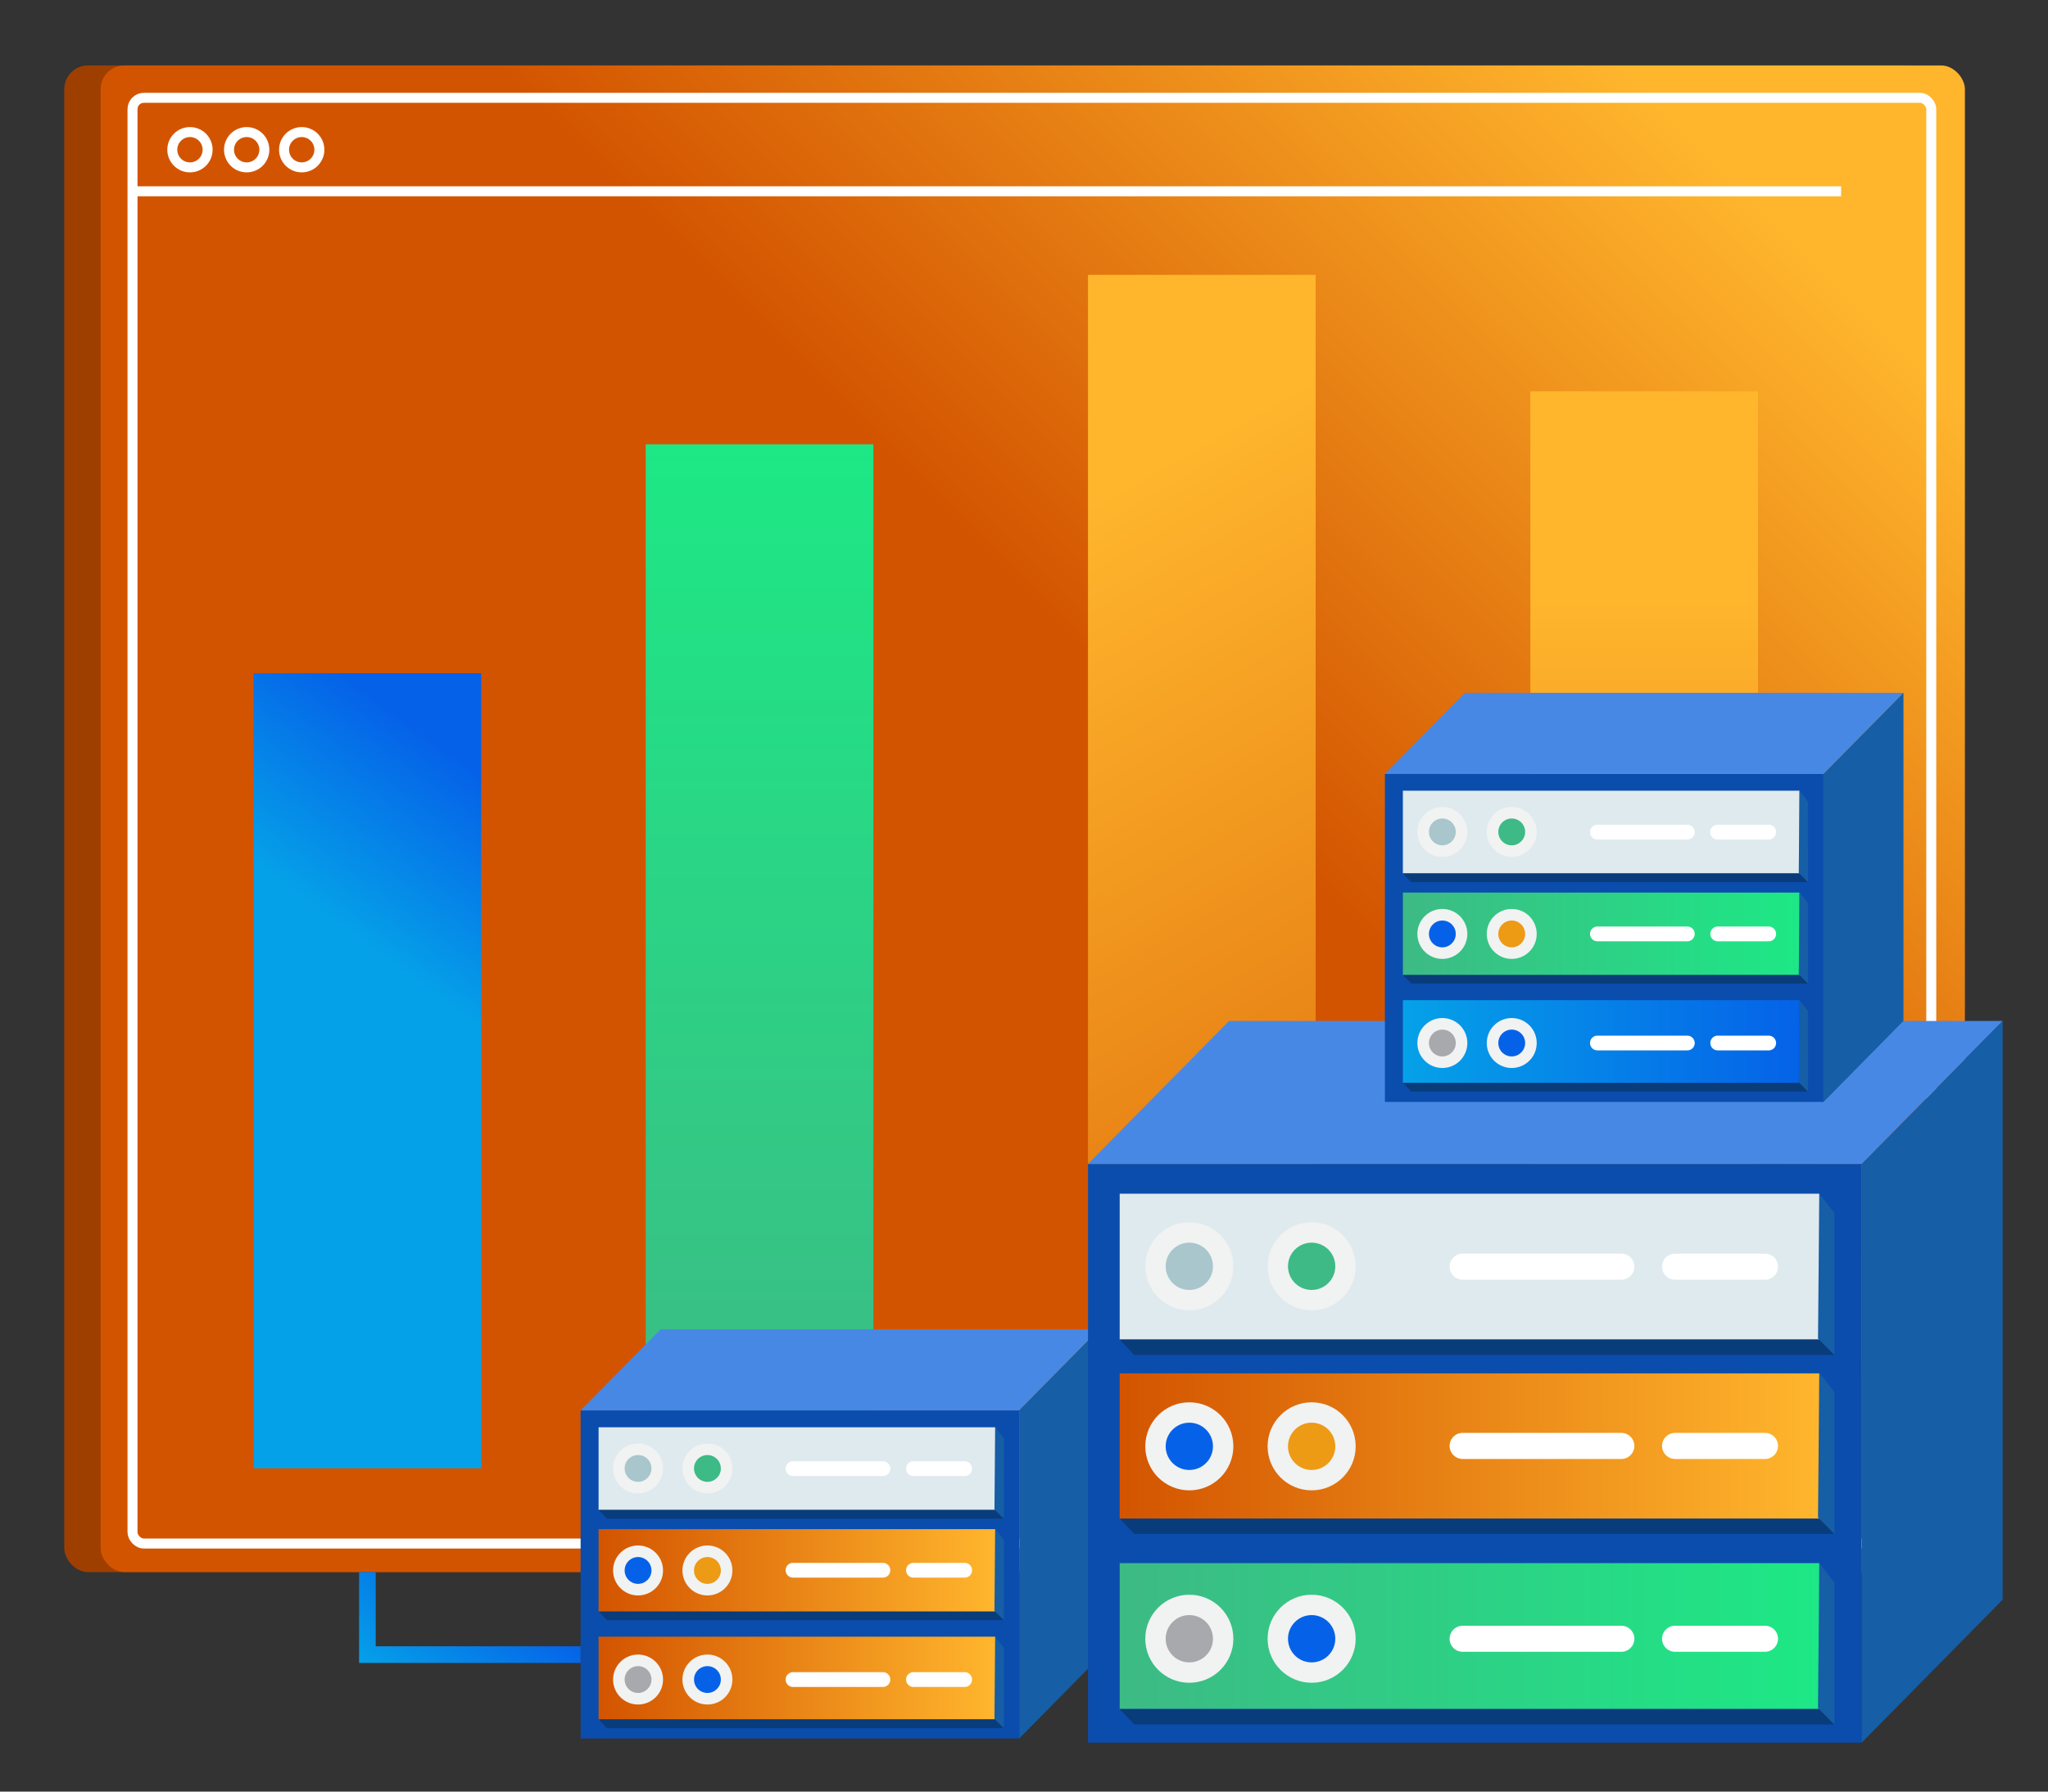 <svg id="Layer_1" data-name="Layer 1" xmlns="http://www.w3.org/2000/svg" xmlns:xlink="http://www.w3.org/1999/xlink" viewBox="0 0 400 350"><rect x="0" y="0" width="400" height="350" fill="#333333" stroke="none"/><defs><style>.cls-1{fill:url(#linear-gradient);}.cls-2{opacity:0.25;}.cls-3{fill:url(#linear-gradient-2);}.cls-27,.cls-4{fill:none;stroke-miterlimit:10;}.cls-4{stroke:#fff;stroke-width:1.95px;}.cls-5{fill:url(#linear-gradient-3);}.cls-6{fill:url(#linear-gradient-4);}.cls-7{fill:url(#linear-gradient-5);}.cls-8{fill:url(#linear-gradient-6);}.cls-9{fill:#0b4dad;}.cls-10{fill:#4888e5;}.cls-11{fill:#165ea5;}.cls-12{fill:url(#linear-gradient-7);}.cls-13{fill:url(#linear-gradient-8);}.cls-14{fill:#dfeaef;}.cls-15{fill:#f1f2f2;}.cls-16{fill:#0562e8;}.cls-17{fill:#ed9a15;}.cls-18{fill:#a7a9ac;}.cls-19{fill:#a8c6cc;}.cls-20{fill:#3dba85;}.cls-21{fill:#fff;}.cls-22{fill:#093c7a;}.cls-23{fill:url(#linear-gradient-9);}.cls-24{fill:url(#linear-gradient-10);}.cls-25{fill:url(#linear-gradient-11);}.cls-26{fill:url(#linear-gradient-12);}.cls-27{stroke-width:3.25px;stroke:url(#linear-gradient-13);}</style><linearGradient id="linear-gradient" x1="222.69" y1="131.89" x2="333.08" y2="21.5" gradientUnits="userSpaceOnUse"><stop offset="0" stop-color="#d35400"/><stop offset="1" stop-color="#ffb62d"/></linearGradient><linearGradient id="linear-gradient-2" x1="222.88" y1="138.79" x2="333.26" y2="28.41" xlink:href="#linear-gradient"/><linearGradient id="linear-gradient-3" x1="83.15" y1="193.72" x2="106.91" y2="161.46" gradientUnits="userSpaceOnUse"><stop offset="0" stop-color="#05a1e8"/><stop offset="1" stop-color="#0562e8"/></linearGradient><linearGradient id="linear-gradient-4" x1="410.62" y1="-159.94" x2="610.66" y2="-159.94" gradientTransform="translate(308.28 697.46) rotate(-90)" gradientUnits="userSpaceOnUse"><stop offset="0" stop-color="#3dba85"/><stop offset="1" stop-color="#1de885"/></linearGradient><linearGradient id="linear-gradient-5" x1="310.64" y1="302.96" x2="197.74" y2="105.61" xlink:href="#linear-gradient"/><linearGradient id="linear-gradient-6" x1="321.13" y1="305.5" x2="321.13" y2="116.2" xlink:href="#linear-gradient"/><linearGradient id="linear-gradient-7" x1="420.18" y1="-1138.8" x2="497.65" y2="-1138.8" gradientTransform="matrix(1, 0, 0, -1, -303.27, -832)" xlink:href="#linear-gradient"/><linearGradient id="linear-gradient-8" x1="420.18" y1="-1159.82" x2="497.65" y2="-1159.82" gradientTransform="matrix(1, 0, 0, -1, -303.27, -832)" xlink:href="#linear-gradient"/><linearGradient id="linear-gradient-9" x1="521.96" y1="-1114.55" x2="658.61" y2="-1114.55" gradientTransform="matrix(1, 0, 0, -1, -303.27, -832)" xlink:href="#linear-gradient"/><linearGradient id="linear-gradient-10" x1="521.96" y1="-1151.62" x2="658.61" y2="-1151.62" gradientTransform="matrix(1, 0, 0, -1, -303.27, -832)" xlink:href="#linear-gradient-4"/><linearGradient id="linear-gradient-11" x1="577.27" y1="-1014.45" x2="654.74" y2="-1014.45" gradientTransform="matrix(1, 0, 0, -1, -303.27, -832)" xlink:href="#linear-gradient-4"/><linearGradient id="linear-gradient-12" x1="577.27" y1="-1035.46" x2="654.74" y2="-1035.46" gradientTransform="matrix(1, 0, 0, -1, -303.27, -832)" xlink:href="#linear-gradient-3"/><linearGradient id="linear-gradient-13" x1="79.92" y1="332.07" x2="96.7" y2="309.3" xlink:href="#linear-gradient-3"/></defs><rect class="cls-1" x="12.57" y="12.79" width="364.11" height="294.32" rx="4.63"/><rect class="cls-2" x="12.57" y="12.79" width="364.11" height="294.32" rx="4.63"/><rect class="cls-3" x="19.66" y="12.79" width="364.11" height="294.32" rx="4.63"/><rect class="cls-4" x="25.87" y="19.12" width="351.32" height="282.43" rx="2.22" transform="translate(403.07 320.66) rotate(-180)"/><line class="cls-4" x1="25.87" y1="37.37" x2="359.59" y2="37.37"/><circle class="cls-4" cx="37.1" cy="29.25" r="3.45"/><circle class="cls-4" cx="48.18" cy="29.25" r="3.45"/><circle class="cls-4" cx="58.93" cy="29.25" r="3.45"/><rect class="cls-5" x="49.53" y="131.51" width="44.46" height="155.33"/><rect class="cls-6" x="126.12" y="86.8" width="44.46" height="200.04"/><rect class="cls-7" x="212.5" y="53.7" width="44.46" height="233.14"/><rect class="cls-8" x="298.9" y="76.44" width="44.46" height="210.4"/><rect class="cls-9" x="113.4" y="275.53" width="85.66" height="64.09"/><polygon class="cls-10" points="199.07 275.53 113.4 275.53 129.02 259.7 214.68 259.7 199.07 275.53"/><polygon class="cls-11" points="214.68 323.79 199.07 339.62 199.07 275.53 214.68 259.7 214.68 323.79"/><rect class="cls-12" x="116.91" y="298.73" width="77.47" height="16.15"/><rect class="cls-13" x="116.91" y="319.74" width="77.47" height="16.15"/><rect class="cls-14" x="116.91" y="278.83" width="77.47" height="16.15"/><circle class="cls-15" cx="124.62" cy="306.8" r="4.88"/><circle class="cls-15" cx="138.17" cy="306.8" r="4.88"/><circle class="cls-15" cx="124.62" cy="328.11" r="4.88"/><circle class="cls-15" cx="138.17" cy="328.11" r="4.88"/><circle class="cls-15" cx="124.62" cy="286.87" r="4.88"/><circle class="cls-15" cx="138.17" cy="286.87" r="4.88"/><circle class="cls-16" cx="124.62" cy="306.8" r="2.62"/><circle class="cls-17" cx="138.17" cy="306.8" r="2.62"/><circle class="cls-18" cx="124.62" cy="328.11" r="2.62"/><circle class="cls-19" cx="124.62" cy="286.87" r="2.62"/><circle class="cls-16" cx="138.17" cy="328.11" r="2.62"/><circle class="cls-20" cx="138.17" cy="286.87" r="2.62"/><path class="cls-21" d="M154.89,305.32h17.56a1.44,1.44,0,0,1,1.44,1.44h0a1.44,1.44,0,0,1-1.44,1.44H154.89a1.43,1.43,0,0,1-1.44-1.44h0a1.44,1.44,0,0,1,1.43-1.45h0Z"/><path class="cls-21" d="M154.89,326.67h17.56a1.45,1.45,0,0,1,1.44,1.44h0a1.45,1.45,0,0,1-1.44,1.45H154.89a1.44,1.44,0,0,1-1.44-1.45h0A1.44,1.44,0,0,1,154.89,326.67Z"/><path class="cls-21" d="M178.41,326.67h10a1.44,1.44,0,0,1,1.44,1.44h0a1.44,1.44,0,0,1-1.44,1.45h-10a1.44,1.44,0,0,1-1.44-1.45h0A1.44,1.44,0,0,1,178.41,326.67Z"/><path class="cls-21" d="M178.41,305.32h10a1.43,1.43,0,0,1,1.44,1.44h0a1.43,1.43,0,0,1-1.44,1.44h-10a1.44,1.44,0,0,1-1.44-1.44h0A1.43,1.43,0,0,1,178.41,305.32Z"/><path class="cls-21" d="M178.41,285.47h10a1.44,1.44,0,0,1,1.44,1.44h0a1.43,1.43,0,0,1-1.43,1.44h-10a1.43,1.43,0,0,1-1.44-1.44h0A1.43,1.43,0,0,1,178.41,285.47Z"/><path class="cls-21" d="M154.89,285.47h17.56a1.45,1.45,0,0,1,1.44,1.44h0a1.43,1.43,0,0,1-1.44,1.44H154.89a1.43,1.43,0,0,1-1.44-1.44h0a1.43,1.43,0,0,1,1.43-1.44Z"/><polygon class="cls-22" points="116.91 294.98 118.53 296.68 196.05 296.68 194.38 294.98 116.91 294.98"/><polygon class="cls-11" points="194.38 278.83 196.05 280.98 196.05 296.68 194.23 294.86 194.38 278.83"/><polygon class="cls-22" points="116.91 314.8 118.53 316.5 196.05 316.5 194.38 314.8 116.91 314.8"/><polygon class="cls-11" points="194.38 298.65 196.05 300.8 196.05 316.5 194.23 314.69 194.38 298.65"/><polygon class="cls-22" points="116.91 335.9 118.53 337.61 196.05 337.61 194.38 335.9 116.91 335.9"/><polygon class="cls-11" points="194.38 319.75 196.05 321.9 196.05 337.61 194.23 335.79 194.38 319.75"/><rect class="cls-9" x="212.5" y="227.38" width="151.11" height="113.06"/><polygon class="cls-10" points="363.61 227.38 212.5 227.38 240.04 199.46 391.15 199.46 363.61 227.38"/><polygon class="cls-11" points="391.15 312.51 363.61 340.44 363.61 227.38 391.15 199.46 391.15 312.51"/><rect class="cls-23" x="218.69" y="268.3" width="136.65" height="28.49"/><rect class="cls-24" x="218.69" y="305.37" width="136.65" height="28.49"/><rect class="cls-14" x="218.69" y="233.2" width="136.65" height="28.49"/><circle class="cls-15" cx="232.29" cy="282.55" r="8.6"/><circle class="cls-15" cx="256.18" cy="282.55" r="8.6"/><circle class="cls-15" cx="232.29" cy="320.14" r="8.6"/><circle class="cls-15" cx="256.18" cy="320.14" r="8.6"/><circle class="cls-15" cx="232.29" cy="247.38" r="8.6"/><circle class="cls-15" cx="256.18" cy="247.38" r="8.6"/><circle class="cls-16" cx="232.29" cy="282.55" r="4.62"/><circle class="cls-17" cx="256.18" cy="282.55" r="4.62"/><circle class="cls-18" cx="232.29" cy="320.14" r="4.62"/><circle class="cls-19" cx="232.29" cy="247.38" r="4.62"/><circle class="cls-16" cx="256.18" cy="320.14" r="4.62"/><circle class="cls-20" cx="256.18" cy="247.38" r="4.62"/><path class="cls-21" d="M285.68,279.93h31a2.54,2.54,0,0,1,2.53,2.54h0a2.55,2.55,0,0,1-2.53,2.55h-31a2.55,2.55,0,0,1-2.55-2.55h0a2.55,2.55,0,0,1,2.54-2.55h0Z"/><path class="cls-21" d="M285.68,317.6h31a2.54,2.54,0,0,1,2.53,2.54h0a2.55,2.55,0,0,1-2.53,2.55h-31a2.55,2.55,0,0,1-2.55-2.55h0A2.55,2.55,0,0,1,285.68,317.6Z"/><path class="cls-21" d="M327.17,317.6h17.56a2.54,2.54,0,0,1,2.54,2.54h0a2.56,2.56,0,0,1-2.54,2.55H327.17a2.55,2.55,0,0,1-2.55-2.55h0A2.55,2.55,0,0,1,327.17,317.6Z"/><path class="cls-21" d="M327.17,279.93h17.56a2.54,2.54,0,0,1,2.54,2.54h0a2.56,2.56,0,0,1-2.54,2.55H327.17a2.57,2.57,0,0,1-2.55-2.55h0A2.55,2.55,0,0,1,327.17,279.93Z"/><path class="cls-21" d="M327.17,244.91h17.56a2.55,2.55,0,0,1,2.54,2.55h0a2.54,2.54,0,0,1-2.53,2.54H327.17a2.55,2.55,0,0,1-2.55-2.54h0A2.55,2.55,0,0,1,327.17,244.91Z"/><path class="cls-21" d="M285.68,244.91h31a2.54,2.54,0,0,1,2.53,2.55h0a2.53,2.53,0,0,1-2.53,2.54h-31a2.55,2.55,0,0,1-2.55-2.54h0a2.56,2.56,0,0,1,2.54-2.55Z"/><polygon class="cls-22" points="218.69 261.69 221.53 264.7 358.29 264.7 355.34 261.69 218.69 261.69"/><polygon class="cls-11" points="355.34 233.2 358.29 236.99 358.29 264.7 355.08 261.49 355.34 233.2"/><polygon class="cls-22" points="218.69 296.66 221.53 299.66 358.29 299.66 355.34 296.66 218.69 296.66"/><polygon class="cls-11" points="355.34 268.16 358.29 271.96 358.29 299.66 355.08 296.45 355.34 268.16"/><polygon class="cls-22" points="218.69 333.88 221.53 336.89 358.29 336.89 355.34 333.88 218.69 333.88"/><polygon class="cls-11" points="355.34 305.39 358.29 309.18 358.29 336.89 355.08 333.68 355.34 305.39"/><rect class="cls-9" x="270.49" y="151.18" width="85.66" height="64.09"/><polygon class="cls-10" points="356.16 151.18 270.49 151.18 286.11 135.35 371.77 135.35 356.16 151.18"/><polygon class="cls-11" points="371.77 199.44 356.16 215.27 356.16 151.18 371.77 135.35 371.77 199.44"/><rect class="cls-25" x="274" y="174.37" width="77.47" height="16.15"/><rect class="cls-26" x="274" y="195.39" width="77.47" height="16.15"/><rect class="cls-14" x="274" y="154.47" width="77.47" height="16.15"/><circle class="cls-15" cx="281.71" cy="182.45" r="4.88"/><circle class="cls-15" cx="295.26" cy="182.45" r="4.88"/><circle class="cls-15" cx="281.71" cy="203.76" r="4.88"/><circle class="cls-15" cx="295.26" cy="203.76" r="4.88"/><circle class="cls-15" cx="281.71" cy="162.52" r="4.88"/><circle class="cls-15" cx="295.26" cy="162.52" r="4.88"/><circle class="cls-16" cx="281.71" cy="182.45" r="2.62"/><circle class="cls-17" cx="295.26" cy="182.45" r="2.62"/><circle class="cls-18" cx="281.71" cy="203.76" r="2.62"/><circle class="cls-19" cx="281.71" cy="162.52" r="2.62"/><circle class="cls-16" cx="295.26" cy="203.76" r="2.62"/><circle class="cls-20" cx="295.26" cy="162.52" r="2.62"/><path class="cls-21" d="M312,181h17.56a1.46,1.46,0,0,1,1.44,1.45h0a1.45,1.45,0,0,1-1.44,1.44H312a1.45,1.45,0,0,1-1.45-1.44h0A1.45,1.45,0,0,1,312,181h0Z"/><path class="cls-21" d="M312,202.32h17.56a1.45,1.45,0,0,1,1.44,1.44h0a1.44,1.44,0,0,1-1.44,1.44H312a1.44,1.44,0,0,1-1.45-1.44h0A1.44,1.44,0,0,1,312,202.32Z"/><path class="cls-21" d="M335.5,202.32h9.95a1.44,1.44,0,0,1,1.44,1.44h0a1.43,1.43,0,0,1-1.44,1.44H335.5a1.44,1.44,0,0,1-1.45-1.44h0A1.44,1.44,0,0,1,335.5,202.32Z"/><path class="cls-21" d="M335.5,181h9.95a1.45,1.45,0,0,1,1.44,1.45h0a1.44,1.44,0,0,1-1.44,1.44H335.5a1.46,1.46,0,0,1-1.45-1.44h0A1.46,1.46,0,0,1,335.5,181Z"/><path class="cls-21" d="M335.5,161.11h9.95a1.45,1.45,0,0,1,1.44,1.45h0a1.44,1.44,0,0,1-1.43,1.44h-10a1.45,1.45,0,0,1-1.45-1.44h0A1.45,1.45,0,0,1,335.5,161.11Z"/><path class="cls-21" d="M312,161.11h17.56a1.46,1.46,0,0,1,1.44,1.45h0a1.44,1.44,0,0,1-1.44,1.44H312a1.45,1.45,0,0,1-1.45-1.44h0a1.46,1.46,0,0,1,1.44-1.45Z"/><polygon class="cls-22" points="274 170.63 275.62 172.33 353.14 172.33 351.47 170.63 274 170.63"/><polygon class="cls-11" points="351.47 154.47 353.14 156.63 353.14 172.33 351.32 170.51 351.47 154.47"/><polygon class="cls-22" points="274 190.45 275.62 192.15 353.14 192.15 351.47 190.45 274 190.45"/><polygon class="cls-11" points="351.47 174.29 353.14 176.45 353.14 192.15 351.32 190.33 351.47 174.29"/><polygon class="cls-22" points="274 211.55 275.62 213.25 353.14 213.25 351.47 211.55 274 211.55"/><polygon class="cls-11" points="351.47 195.4 353.14 197.55 353.14 213.25 351.32 211.43 351.47 195.4"/><polyline class="cls-27" points="71.76 307.11 71.76 323.24 113.4 323.24"/></svg>